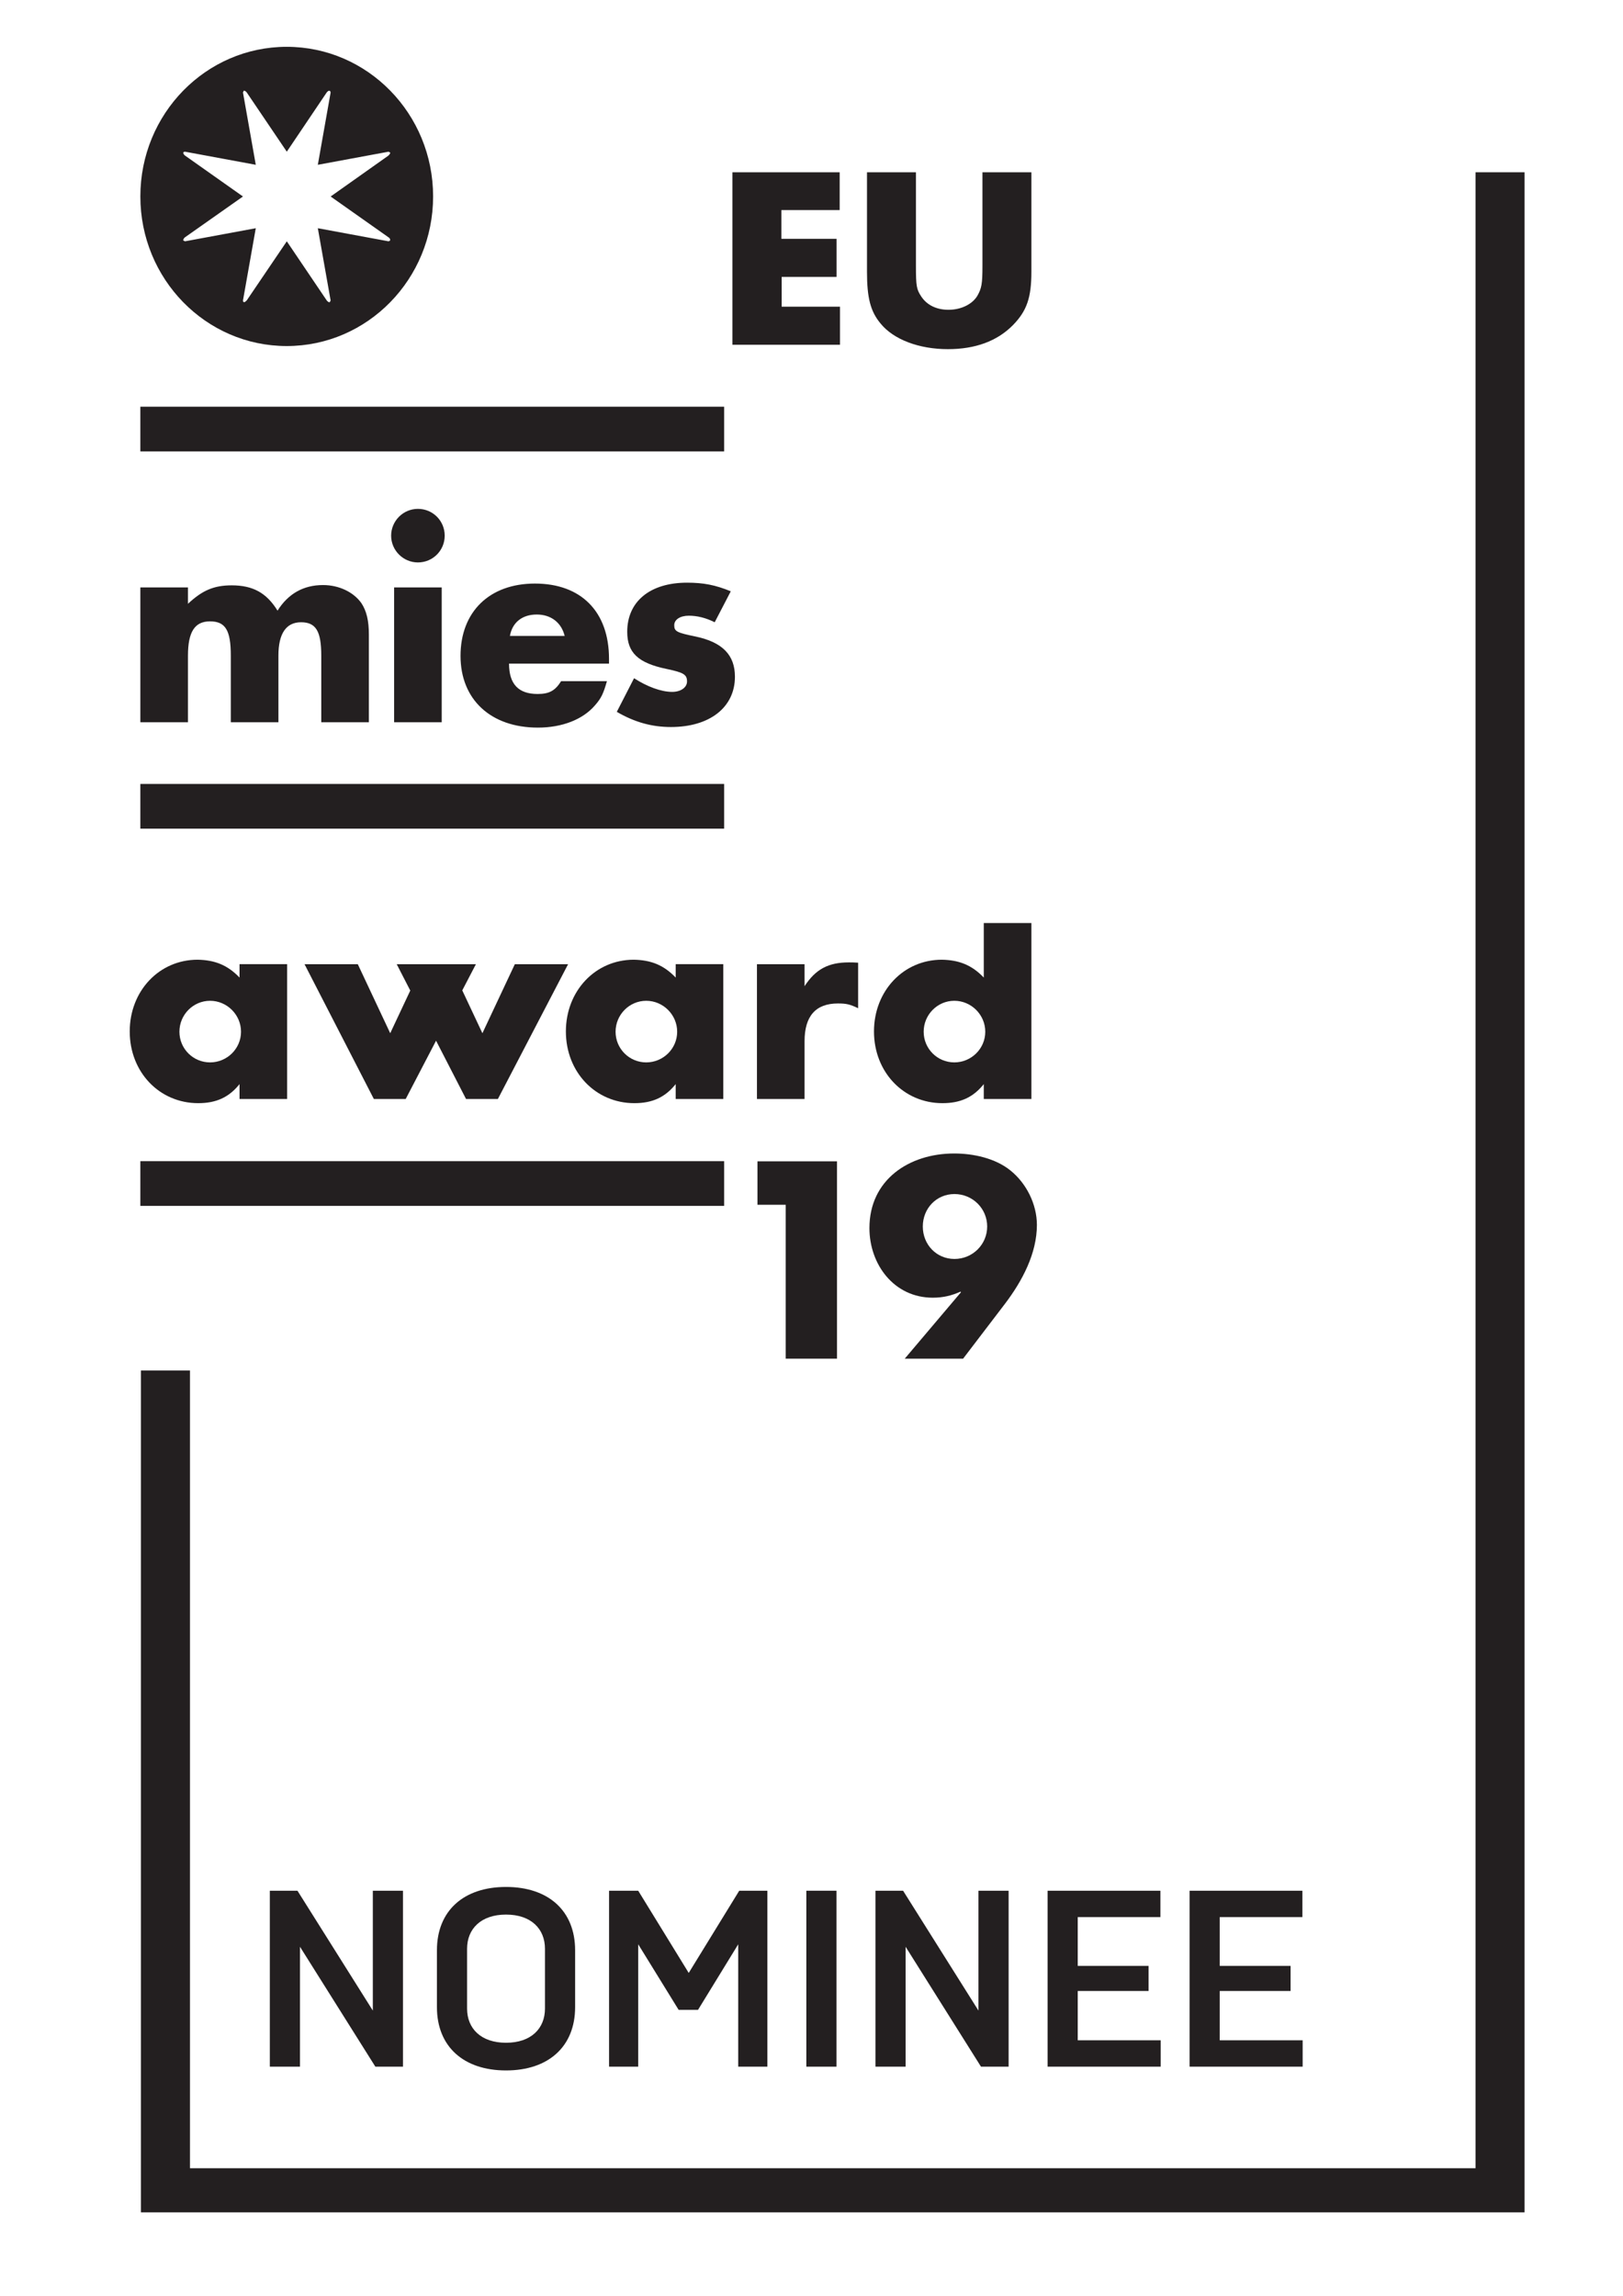 <?xml version="1.0" encoding="utf-8"?>
<!-- Generator: Adobe Illustrator 17.0.0, SVG Export Plug-In . SVG Version: 6.00 Build 0)  -->
<!DOCTYPE svg PUBLIC "-//W3C//DTD SVG 1.1//EN" "http://www.w3.org/Graphics/SVG/1.1/DTD/svg11.dtd">
<svg version="1.1" id="Layer_1" xmlns="http://www.w3.org/2000/svg" xmlns:xlink="http://www.w3.org/1999/xlink" x="0px" y="0px"
	 width="595.28px" height="841.89px" viewBox="0 0 595.28 841.89" enable-background="new 0 0 595.28 841.89" xml:space="preserve">
<g>
	<g>
		<path fill="#231F20" d="M98.964,757.866v-64.521h10.136l27.646,43.957v-43.957h11.059v64.521h-10.136l-27.646-43.973v43.973
			H98.964z"/>
		<path fill="#231F20" d="M160.255,715.185c0-14.458,9.767-23.224,25.347-23.224c15.573,0,25.339,8.767,25.339,23.224v20.841
			c0,14.458-9.767,23.225-25.339,23.225c-15.58,0-25.347-8.767-25.347-23.225V715.185z M199.882,714.631
			c0-7.275-5.068-12.535-14.281-12.535c-9.221,0-14.288,5.26-14.288,12.535v21.948c0,7.275,5.068,12.52,14.288,12.52
			c9.213,0,14.281-5.245,14.281-12.52V714.631z"/>
		<path fill="#231F20" d="M256.013,737.041h-7.098l-14.834-24.055v44.88h-10.689v-64.521h10.689l18.526,30.146l18.526-30.146h10.32
			v64.521h-10.689v-44.88L256.013,737.041z"/>
		<path fill="#231F20" d="M295.749,757.866v-64.521h11.059v64.521H295.749z"/>
		<path fill="#231F20" d="M321.096,757.866v-64.521h10.136l27.646,43.957v-43.957h11.059v64.521h-10.136l-27.646-43.973v43.973
			H321.096z"/>
		<path fill="#231F20" d="M384.233,757.866v-64.521h41.381v9.674h-30.323v17.888h25.985v9.213h-25.985v18.072h30.415v9.674H384.233z
			"/>
		<path fill="#231F20" d="M436.311,757.866v-64.521h41.381v9.674H447.37v17.888h25.985v9.213H447.37v18.072h30.415v9.674H436.311z"
			/>
	</g>
	<g>
		<path fill="#231F20" d="M51.479,215.418v49.441h17.462v-24.447c0-8.733,2.51-12.551,8.075-12.551
			c5.676,0,7.639,3.271,7.639,12.551v24.447h17.462v-24.447c0-8.078,2.838-12.225,8.296-12.225c5.455,0,7.421,3.274,7.421,12.225
			v24.447h17.462V232.77c0-5.237-0.872-8.73-2.727-11.568c-2.838-4.039-8.186-6.656-14.08-6.656c-7.203,0-12.769,3.164-16.697,9.384
			c-4.039-6.546-9.058-9.276-16.808-9.276c-6.549,0-10.806,1.855-16.043,6.767v-6.002H51.479L51.479,215.418z M143.461,196.429
			c0,5.455,4.475,9.82,9.823,9.82c5.456,0,9.823-4.365,9.823-9.82c0-5.458-4.368-9.823-9.823-9.823
			C147.826,186.606,143.461,191.081,143.461,196.429 M162.014,215.418h-17.462v49.441h17.462V215.418L162.014,215.418z
			 M207.11,233.209h-20.083c0.876-5.022,4.586-7.86,9.823-7.86C202.091,225.349,205.909,228.297,207.11,233.209 M223.371,243.358
			v-1.748c0-17.241-10.149-27.611-27.175-27.611c-16.697,0-27.285,10.37-27.285,26.521c0,16.043,11.132,26.302,28.376,26.302
			c8.84,0,16.479-2.946,20.955-8.186c2.291-2.617,3.056-4.254,4.365-8.84h-16.805c-2.184,3.493-4.368,4.693-8.622,4.693
			c-6.985,0-10.478-3.6-10.478-11.132H223.371L223.371,243.358z M268.032,216.837c-5.569-2.291-9.934-3.164-16.046-3.164
			c-13.531,0-21.935,6.874-21.935,18.006c0,7.639,3.928,11.46,14.514,13.644c6.223,1.309,7.421,2.073,7.421,4.583
			c0,2.181-2.291,3.818-5.455,3.818c-4.039,0-9.276-1.963-13.97-5.019l-6.331,12.333c6.549,3.821,12.879,5.566,19.864,5.566
			c14.188,0,23.464-7.203,23.464-18.445c0-7.965-4.583-12.658-14.406-14.732c-6.877-1.419-7.857-1.855-7.857-4.15
			c0-2.073,2.181-3.492,5.348-3.492c3.056,0,6.22,0.765,9.495,2.402L268.032,216.837L268.032,216.837z"/>
		<polygon fill="#231F20" points="51.477,165.542 265.599,165.542 265.599,149.147 51.477,149.147 51.477,165.542 		"/>
		<polygon fill="#231F20" points="51.477,442.211 265.599,442.211 265.599,425.816 51.477,425.816 51.477,442.211 		"/>
		<polygon fill="#231F20" points="51.477,303.877 265.599,303.877 265.599,287.482 51.477,287.482 51.477,303.877 		"/>
		<path fill="#231F20" d="M158.853,72.033c0-30.301-24.037-54.865-53.687-54.865c-29.652,0-53.687,24.564-53.687,54.865
			c0,30.301,24.034,54.865,53.687,54.865C134.816,126.898,158.853,102.334,158.853,72.033 M121.271,72.059l21.208,14.959
			c0.212,0.145,0.363,0.282,0.451,0.41c0.09,0.125,0.151,0.3,0.189,0.518l-0.108,0.329l-0.532,0.218l-0.535-0.108l-25.372-4.696
			l4.592,25.927l0.108,0.547l-0.32,0.657h-0.268c-0.145-0.038-0.294-0.119-0.454-0.247c-0.163-0.128-0.294-0.265-0.401-0.41
			l-14.636-21.67l-14.691,21.67c-0.177,0.183-0.329,0.32-0.454,0.41c-0.125,0.09-0.259,0.172-0.401,0.247l-0.427-0.108l-0.105-0.55
			l0.105-0.547l4.595-25.927l-25.959,4.804l-0.643-0.329v-0.218c0.07-0.218,0.16-0.401,0.267-0.547
			c0.108-0.145,0.233-0.27,0.375-0.381l21.26-14.959l-21.26-15.011c-0.108-0.073-0.224-0.189-0.349-0.355
			c-0.122-0.163-0.224-0.337-0.294-0.518l0.107-0.436l0.535-0.11l25.959,4.804l-4.699-26.529l0.32-0.654h0.16
			c0.215,0.073,0.401,0.172,0.558,0.299c0.163,0.128,0.279,0.247,0.349,0.355l14.691,21.725l14.636-21.725
			c0.108-0.145,0.23-0.273,0.375-0.381c0.142-0.11,0.299-0.201,0.48-0.273l0.375,0.108l0.212,0.547l-4.699,26.529l25.372-4.693
			l0.535-0.11l0.64,0.326v0.221c-0.073,0.145-0.151,0.282-0.238,0.41c-0.09,0.128-0.224,0.279-0.401,0.462L121.271,72.059
			L121.271,72.059z"/>
		<path fill="#231F20" d="M371.547,119.206c5.083-5.223,6.744-10.067,6.744-19.565V63.173h-17.951v34.285
			c0,6.744-0.317,8.262-1.87,11.018c-1.87,3.132-6.02,5.127-10.585,5.127c-4.362,0-7.892-1.71-9.967-4.842
			c-1.762-2.661-1.972-3.801-1.972-11.303V63.173h-17.954v36.469c0,9.497,1.245,14.531,4.981,18.995
			c4.775,5.889,14.115,9.401,24.699,9.401C357.743,128.038,365.734,125.095,371.547,119.206 M268.641,126.424h39.441v-13.961H286.7
			V101.54h20.135V87.582h-20.237V77.038h21.379V63.173h-39.336V126.424L268.641,126.424z"/>
		<path fill="#231F20" d="M65.807,378.349c0-6.22,5.019-11.35,11.242-11.35c6.22,0,11.35,5.13,11.35,11.35
			c0,6.22-5.13,11.242-11.35,11.242C70.826,389.591,65.807,384.569,65.807,378.349 M87.852,353.573v4.912
			c-4.365-4.583-9.058-6.438-15.389-6.549c-14.077,0-24.883,11.46-24.883,26.302c0,14.953,10.914,26.302,25.101,26.302
			c6.549,0,11.242-2.073,15.171-6.985v5.458h17.462v-49.441H87.852L87.852,353.573z M225.779,378.349
			c0-6.22,5.022-11.35,11.242-11.35s11.35,5.13,11.35,11.35c0,6.22-5.13,11.242-11.35,11.242S225.779,384.569,225.779,378.349
			 M247.825,353.573v4.912c-4.365-4.583-9.058-6.438-15.386-6.549c-14.08,0-24.886,11.46-24.886,26.302
			c0,14.953,10.914,26.302,25.104,26.302c6.546,0,11.239-2.073,15.168-6.985v5.458h17.462v-49.441H247.825L247.825,353.573z
			 M277.631,353.573v49.441h17.462v-21.173c0-9.169,4.039-13.859,12.222-13.859c3.167,0,4.475,0.326,7.424,1.745v-16.698
			c-1.637-0.111-2.294-0.111-3.385-0.111c-7.532,0-12.222,2.51-16.261,8.733v-8.078H277.631L277.631,353.573z"/>
		<path fill="#231F20" d="M345.439,351.936c-14.076,0-24.882,11.46-24.882,26.302c0,14.953,10.914,26.302,25.1,26.302
			c6.549,0,11.242-2.073,15.171-6.985v5.455h17.462v-64.528h-17.462v20.001C356.463,353.902,351.77,352.047,345.439,351.936
			 M350.022,366.997c6.223,0,11.353,5.13,11.353,11.35c0,6.223-5.13,11.242-11.353,11.242c-6.22,0-11.239-5.019-11.239-11.242
			C338.783,372.126,343.802,366.997,350.022,366.997"/>
		<polygon fill="#231F20" points="208.367,353.573 188.831,353.573 176.934,378.893 169.551,363.181 174.556,353.573 
			165.038,353.573 155.02,353.573 145.502,353.573 150.478,363.245 143.123,378.893 131.227,353.573 111.691,353.573 
			137.122,403.014 148.8,403.014 159.937,381.635 170.932,403.014 182.611,403.014 208.367,353.573 		"/>
		<g>
			<path fill="#231F20" d="M277.817,441.803V425.87h29.176v72.367h-18.811v-56.434H277.817z"/>
			<path fill="#231F20" d="M331.841,498.237l20.634-24.378l-0.19-0.192c-3.263,1.44-6.336,2.208-10.175,2.208
				c-14.205,0-23.224-12.19-23.224-25.53c0-17.756,14.588-27.354,31.096-27.354c7.006,0,15.068,1.728,20.634,6.239
				c5.856,4.703,9.695,12.382,9.695,19.964c0,10.46-5.376,20.539-11.615,28.793l-15.451,20.251H331.841z M338.464,449.769
				c0,6.622,4.992,11.902,11.615,11.902c6.622,0,11.995-5.279,11.995-11.902c0-6.622-5.373-11.9-11.995-11.9
				C343.456,437.868,338.464,443.146,338.464,449.769z"/>
		</g>
	</g>
	<polygon fill="#231F20" points="559.178,63.173 559.178,811.293 51.693,811.293 51.693,502.561 69.679,502.561 69.679,795.113 
		541.192,795.113 541.192,63.173 	"/>
</g>
</svg>
